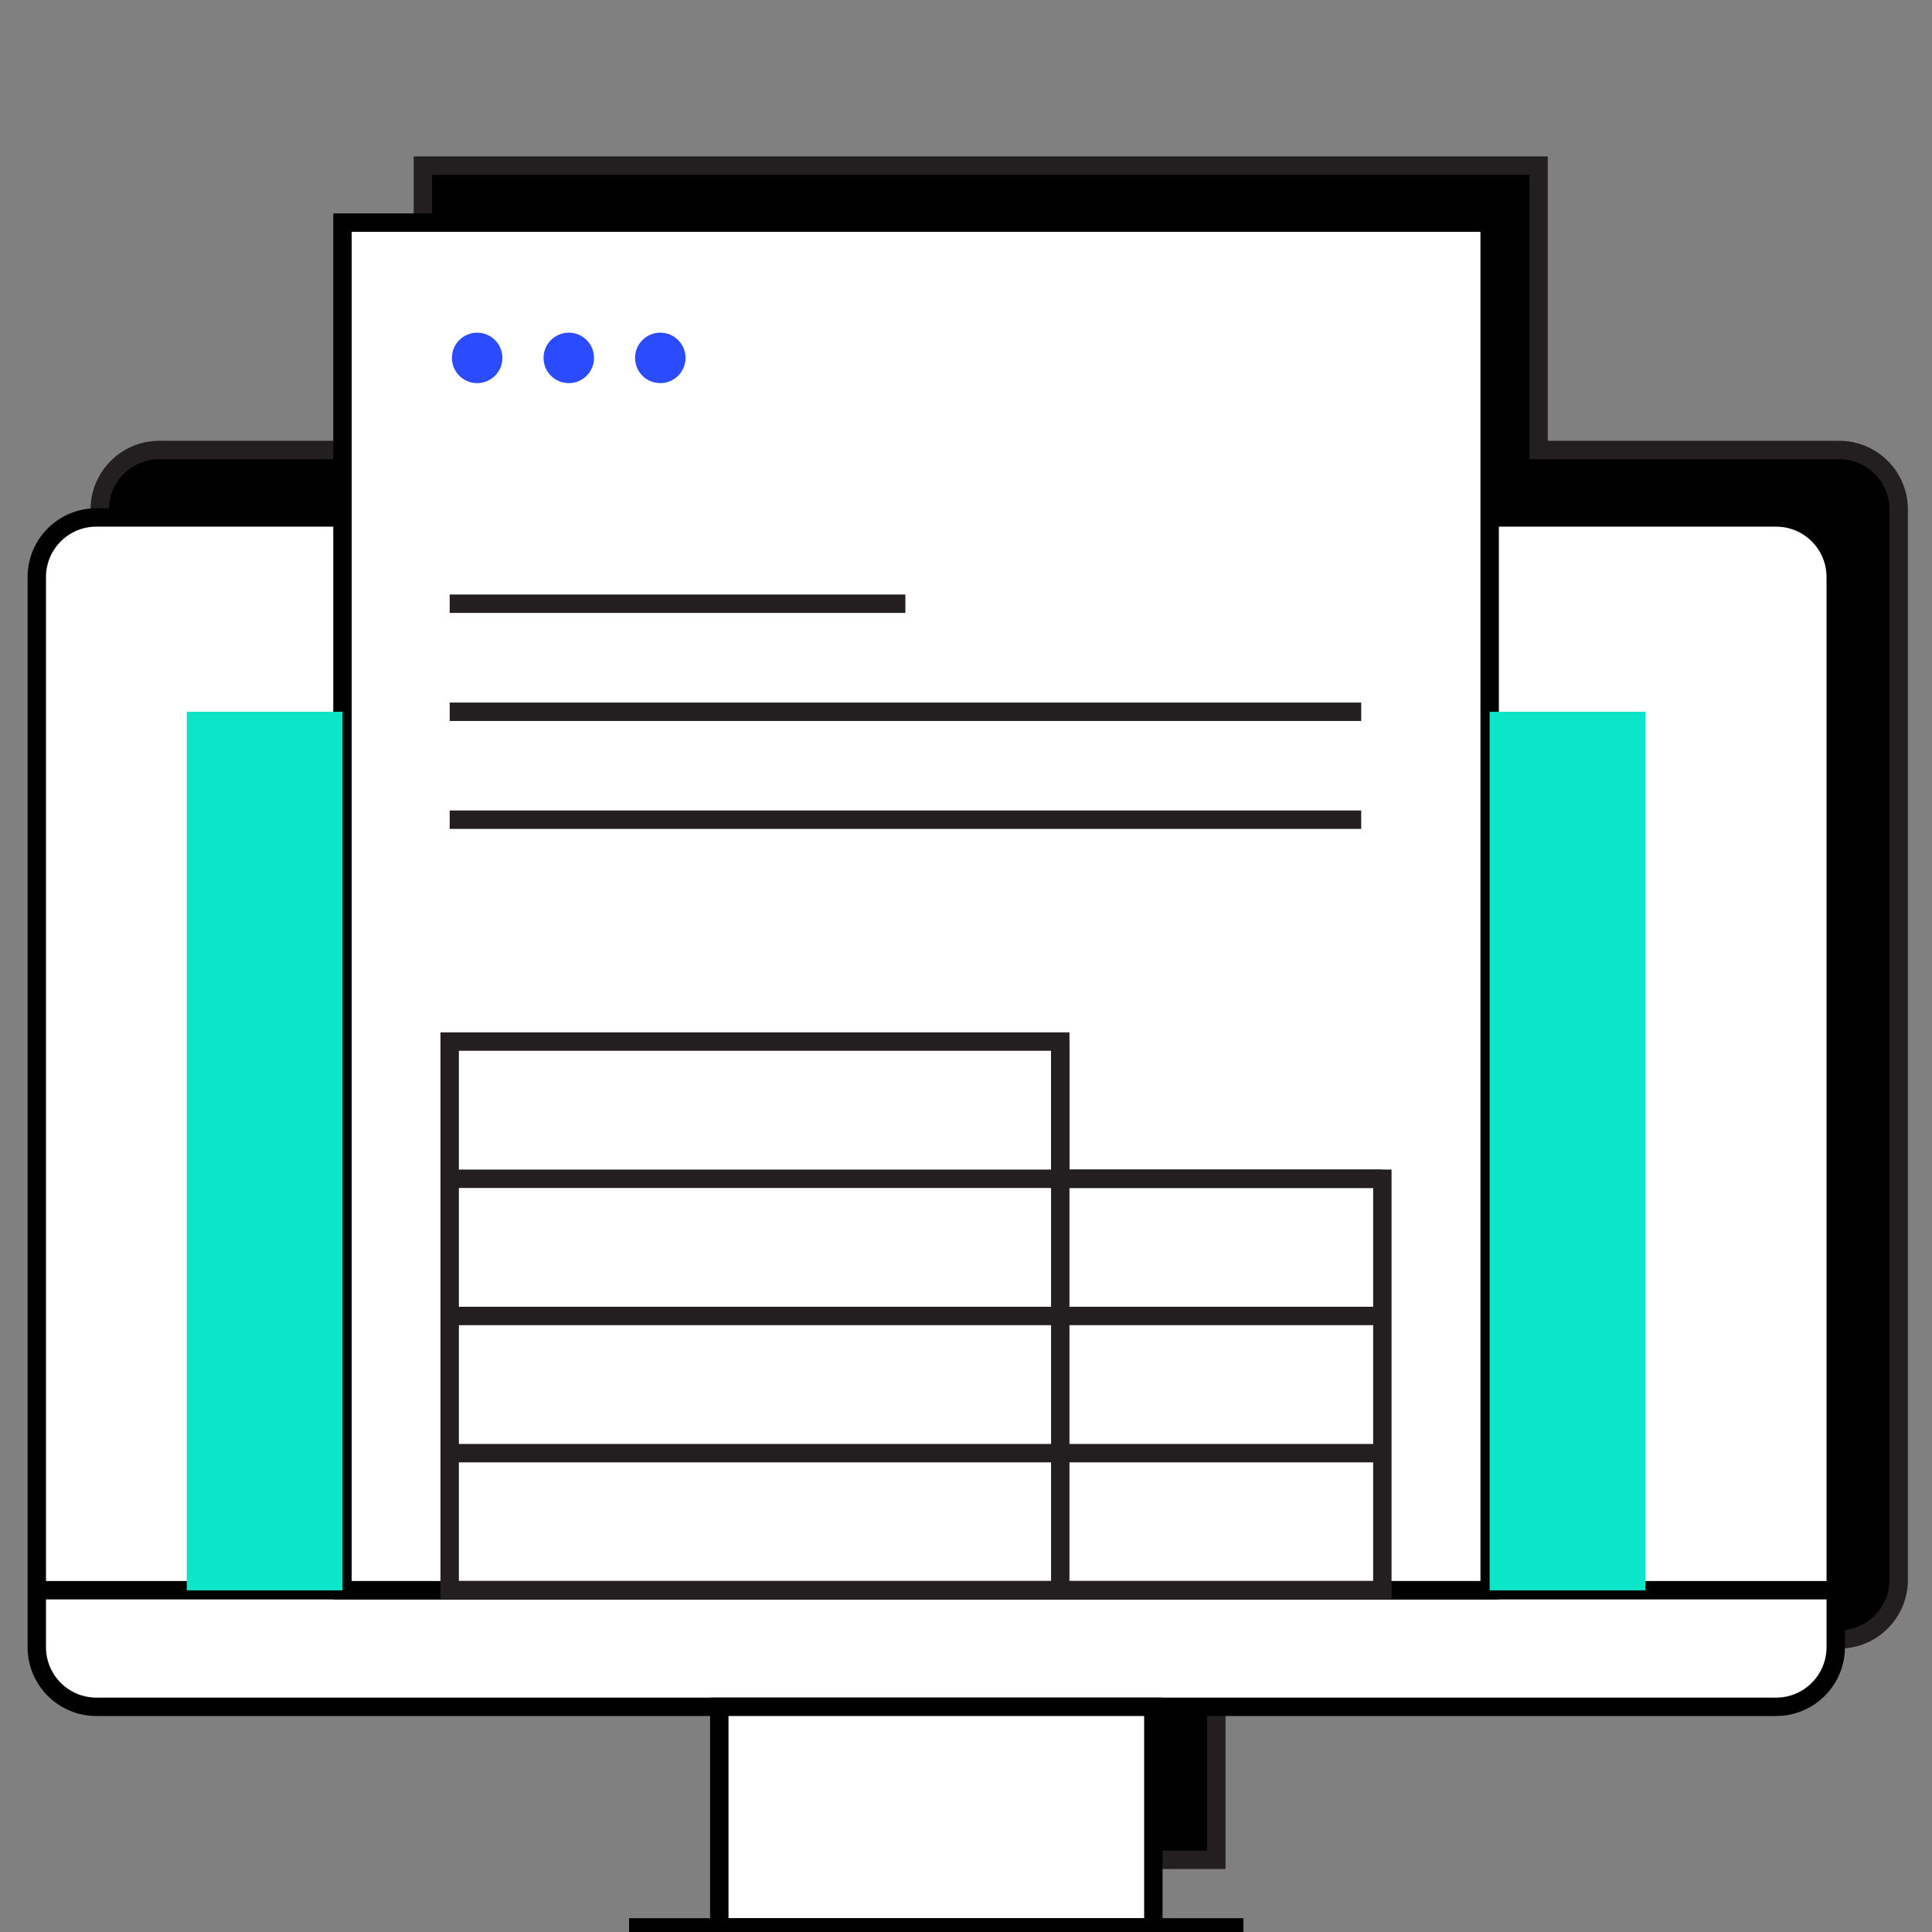 <svg width="105" height="105" viewBox="0 0 105 105" fill="none" xmlns="http://www.w3.org/2000/svg">
<rect x="0" y="0" width="105" height="105" fill="#808080" stroke="none"/>
<g clip-path="url(#clip0_51_855)">
<path d="M103.19 27.688V85.857C103.19 87.646 101.747 89.096 99.958 89.096H66.105V101.077H42.514V89.096H8.661C6.872 89.096 5.422 87.646 5.422 85.857V27.688C5.422 25.907 6.872 24.456 8.661 24.456H26.735L22.983 15.124V9H83.619V24.456H99.958C101.747 24.456 103.19 25.907 103.19 27.688Z" fill="black" stroke="#231F20" stroke-miterlimit="10"/>
<path d="M96.528 28.122H5.239C3.45 28.122 2 29.572 2 31.361V89.522C2 91.311 3.45 92.762 5.239 92.762H96.528C98.317 92.762 99.768 91.311 99.768 89.522V31.361C99.768 29.572 98.317 28.122 96.528 28.122Z" fill="white" stroke="black" stroke-miterlimit="10"/>
<path d="M2 86.425H99.768" stroke="black" stroke-miterlimit="10"/>
<path d="M62.682 92.762H39.092V104.75H62.682V92.762Z" fill="white" stroke="black" stroke-miterlimit="10"/>
<path d="M34.19 104.75H67.577" stroke="black" stroke-miterlimit="10"/>
<path d="M80.96 12.098H18.613V86.424H80.96V12.098Z" fill="white" stroke="black" stroke-miterlimit="10"/>
<path d="M24.439 38.683H73.978" stroke="#231F20" stroke-miterlimit="10"/>
<path d="M24.439 44.548H73.978" stroke="#231F20" stroke-miterlimit="10"/>
<path d="M24.439 32.811H49.205" stroke="#231F20" stroke-miterlimit="10"/>
<path d="M30.913 20.823C31.67 20.823 32.284 20.209 32.284 19.451C32.284 18.694 31.67 18.08 30.913 18.08C30.155 18.08 29.541 18.694 29.541 19.451C29.541 20.209 30.155 20.823 30.913 20.823Z" fill="#2B4BFF"/>
<path d="M35.885 20.823C36.643 20.823 37.257 20.209 37.257 19.451C37.257 18.694 36.643 18.08 35.885 18.08C35.128 18.08 34.514 18.694 34.514 19.451C34.514 20.209 35.128 20.823 35.885 20.823Z" fill="#2B4BFF"/>
<path d="M25.932 20.823C26.689 20.823 27.303 20.209 27.303 19.451C27.303 18.694 26.689 18.08 25.932 18.08C25.175 18.08 24.561 18.694 24.561 19.451C24.561 20.209 25.175 20.823 25.932 20.823Z" fill="#2B4BFF"/>
<path d="M75.128 86.424H24.439V56.607H57.623V64.063H75.128V86.424Z" stroke="#231F20" stroke-miterlimit="10"/>
<path d="M24.439 64.064H75.128" stroke="#231F20" stroke-miterlimit="10"/>
<path d="M24.439 71.52H75.128" stroke="#231F20" stroke-miterlimit="10"/>
<path d="M24.439 78.976H75.128" stroke="#231F20" stroke-miterlimit="10"/>
<path d="M57.623 64.063V56.607" stroke="#231F20" stroke-miterlimit="10"/>
<path d="M57.623 86.425V64.064" stroke="#231F20" stroke-miterlimit="10"/>
<g style="mix-blend-mode:multiply">
<path d="M18.616 38.683H10.15V86.432H18.616V38.683Z" fill="#0AE6C7"/>
</g>
<g style="mix-blend-mode:multiply">
<path d="M89.424 38.683H80.959V86.432H89.424V38.683Z" fill="#0AE6C7"/>
</g>
</g>
<defs>
<clipPath id="clip0_51_855">
<rect width="105" height="105" fill="white"/>
</clipPath>
</defs>
</svg>
